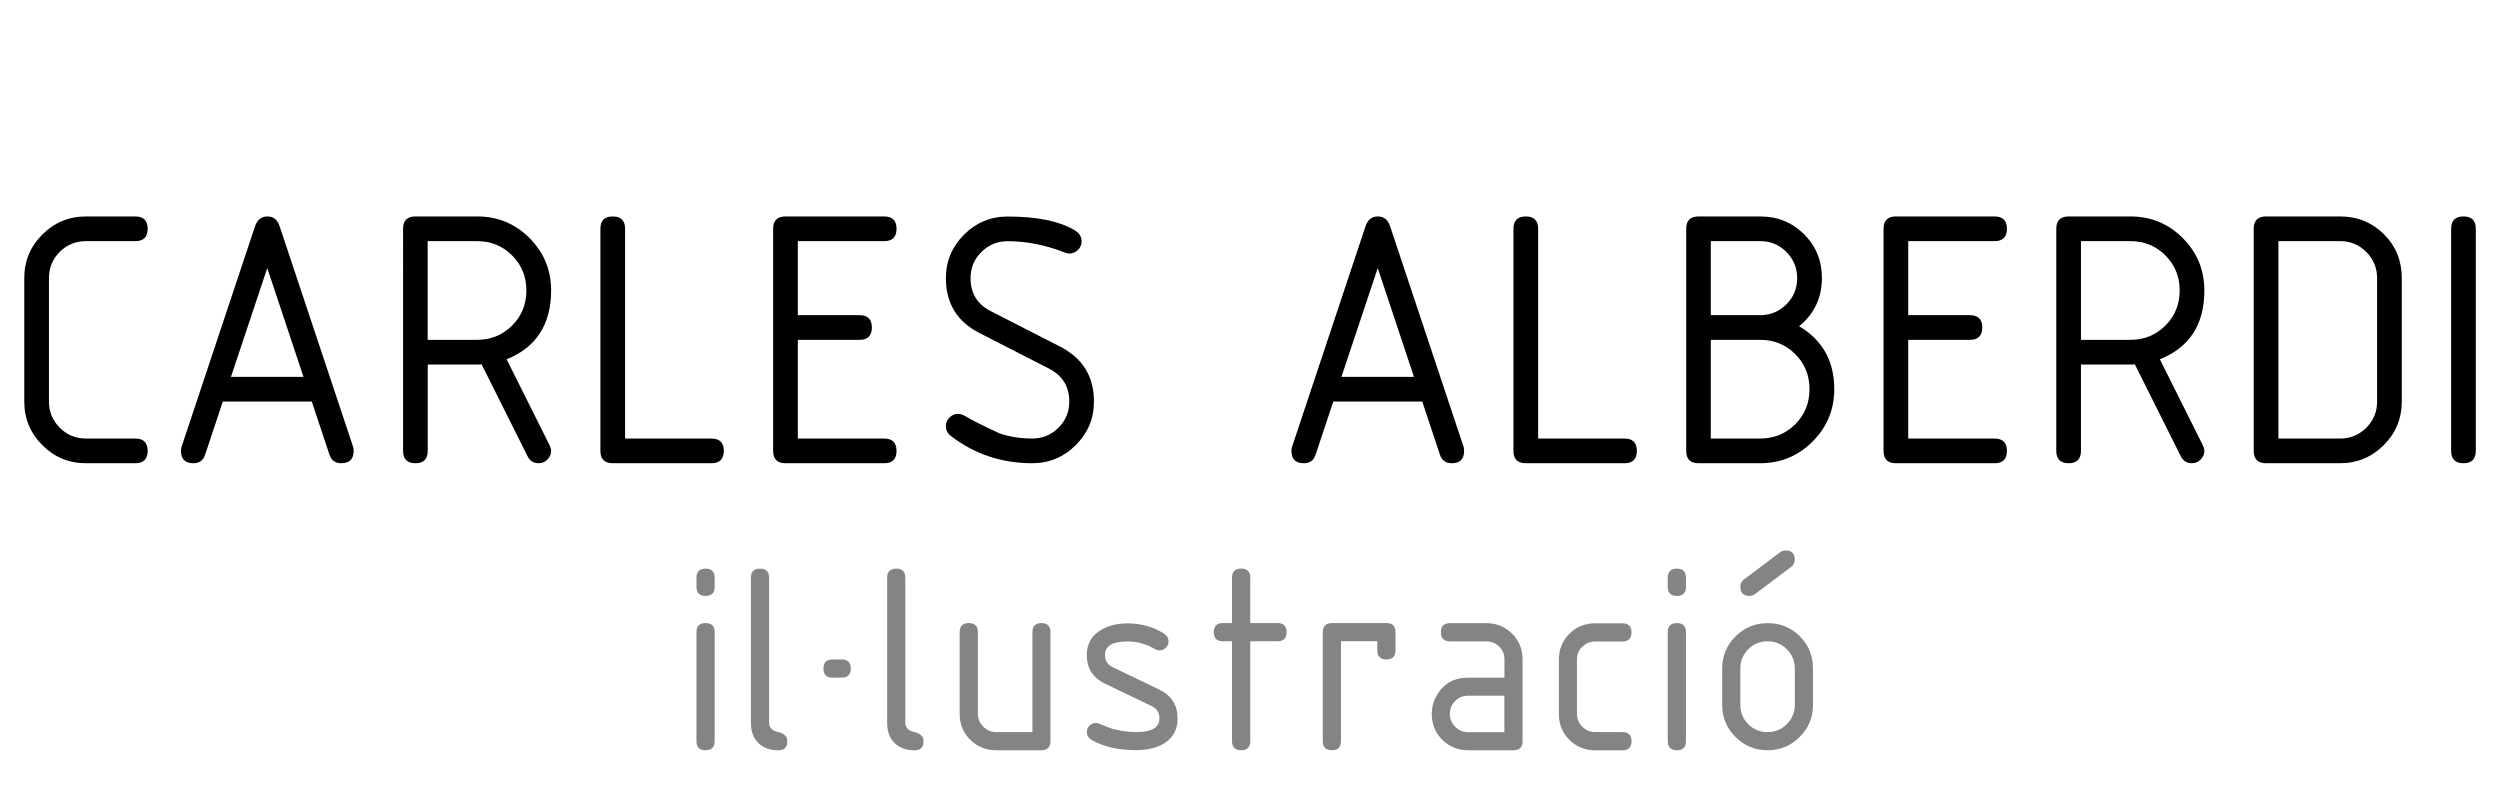 <svg xmlns="http://www.w3.org/2000/svg" xmlns:xlink="http://www.w3.org/1999/xlink" id="Capa_1" x="0px" y="0px" viewBox="0 0 310 100" style="enable-background:new 0 0 310 100;" xml:space="preserve"><style type="text/css">	.st0{fill:#848484;}</style><g>	<path d="M16.78,26.84c1.02,0,1.53,0.51,1.53,1.53c0,1.02-0.51,1.53-1.53,1.53h-6.12c-1.28,0-2.37,0.45-3.26,1.34  c-0.89,0.9-1.33,1.98-1.33,3.25v15.3c0,1.27,0.45,2.35,1.34,3.25c0.9,0.9,1.98,1.34,3.25,1.34h6.12c1.02,0,1.53,0.51,1.53,1.53  s-0.51,1.53-1.53,1.53h-6.12c-2.12,0-3.92-0.75-5.41-2.24c-1.49-1.49-2.24-3.3-2.24-5.41v-15.3c0-2.12,0.75-3.92,2.24-5.41  s3.3-2.24,5.41-2.24H16.78z"></path>	<path d="M43.85,55.91c0,1.02-0.51,1.53-1.53,1.53c-0.74,0-1.23-0.35-1.46-1.04l-2.2-6.61H27.63l-2.2,6.61  c-0.23,0.7-0.72,1.04-1.46,1.04c-1.02,0-1.53-0.51-1.53-1.53c0-0.19,0.02-0.35,0.07-0.49l9.11-27.35c0.28-0.82,0.79-1.23,1.53-1.23  c0.74,0,1.24,0.39,1.51,1.18l9.13,27.4C43.83,55.56,43.85,55.72,43.85,55.91z M33.14,33.24l-4.5,13.49h8.99L33.14,33.24z"></path>	<path d="M62.82,44.55l5.33,10.66c0.12,0.25,0.19,0.48,0.19,0.7c0,0.4-0.15,0.76-0.46,1.07s-0.66,0.46-1.07,0.46  c-0.65,0-1.11-0.29-1.39-0.86l-5.7-11.4c-0.14,0.02-0.32,0.02-0.56,0.02h-6.12v10.71c0,1.02-0.51,1.53-1.53,1.53  c-1.02,0-1.53-0.51-1.53-1.53V28.37c0-1.02,0.51-1.53,1.53-1.53h7.65c2.55,0,4.72,0.89,6.5,2.68c1.78,1.78,2.68,3.95,2.68,6.5  C68.33,40.24,66.49,43.08,62.82,44.55z M53.03,29.9v12.24h6.12c1.72,0,3.16-0.59,4.35-1.77c1.18-1.18,1.77-2.63,1.77-4.35  s-0.59-3.16-1.77-4.35c-1.18-1.18-2.63-1.77-4.35-1.77H53.03z"></path>	<path d="M74.45,28.37c0-1.02,0.51-1.53,1.53-1.53s1.53,0.51,1.53,1.53v26.01h10.71c1.02,0,1.53,0.51,1.53,1.53  s-0.51,1.53-1.53,1.53H75.98c-1.02,0-1.53-0.51-1.53-1.53V28.37z"></path>	<path d="M95.87,55.91V28.37c0-1.02,0.51-1.53,1.53-1.53h12.24c1.02,0,1.53,0.51,1.53,1.53c0,1.02-0.51,1.53-1.53,1.53H98.93v9.18  h7.65c1.02,0,1.53,0.51,1.53,1.53c0,1.02-0.51,1.53-1.53,1.53h-7.65v12.24h10.71c1.02,0,1.53,0.51,1.53,1.53s-0.51,1.53-1.53,1.53  H97.4C96.38,57.44,95.87,56.93,95.87,55.91z"></path>	<path d="M135.65,49.79c0,2.1-0.75,3.9-2.25,5.4c-1.5,1.5-3.3,2.25-5.4,2.25c-3.77,0-7.12-1.11-10.04-3.34  c-0.45-0.34-0.67-0.76-0.67-1.25c0-0.42,0.15-0.78,0.45-1.08c0.3-0.3,0.66-0.45,1.08-0.45c0.25,0,0.54,0.09,0.88,0.28  c0.9,0.54,2.3,1.25,4.22,2.13c1.25,0.43,2.61,0.65,4.08,0.65c1.27,0,2.35-0.45,3.25-1.34c0.9-0.9,1.34-1.98,1.34-3.25  c0-1.87-0.85-3.24-2.55-4.1l-8.6-4.4c-2.77-1.42-4.15-3.69-4.15-6.79c0-2.1,0.75-3.9,2.25-5.4c1.5-1.5,3.3-2.25,5.4-2.25  c3.62,0,6.37,0.56,8.28,1.67c0.6,0.36,0.9,0.82,0.9,1.39c0,0.42-0.15,0.78-0.45,1.08c-0.3,0.3-0.66,0.45-1.08,0.45  c-0.15,0-0.37-0.05-0.65-0.16c-2.35-0.91-4.68-1.37-7-1.37c-1.27,0-2.35,0.45-3.25,1.34c-0.9,0.9-1.34,1.98-1.34,3.25  c0,1.87,0.83,3.23,2.5,4.08l8.6,4.4C134.25,44.41,135.65,46.68,135.65,49.79z"></path>	<path d="M181.55,55.91c0,1.02-0.51,1.53-1.53,1.53c-0.74,0-1.23-0.35-1.46-1.04l-2.2-6.61h-11.03l-2.2,6.61  c-0.23,0.7-0.72,1.04-1.46,1.04c-1.02,0-1.53-0.51-1.53-1.53c0-0.19,0.02-0.35,0.07-0.49l9.11-27.35c0.28-0.82,0.79-1.23,1.53-1.23  c0.74,0,1.24,0.39,1.51,1.18l9.13,27.4C181.52,55.56,181.55,55.72,181.55,55.91z M170.84,33.24l-4.5,13.49h8.99L170.84,33.24z"></path>	<path d="M187.67,28.37c0-1.02,0.51-1.53,1.53-1.53s1.53,0.51,1.53,1.53v26.01h10.71c1.02,0,1.53,0.51,1.53,1.53  s-0.51,1.53-1.53,1.53H189.2c-1.02,0-1.53-0.51-1.53-1.53V28.37z"></path>	<path d="M223.09,40.45c2.91,1.73,4.36,4.33,4.36,7.81c0,2.53-0.9,4.7-2.69,6.49c-1.79,1.79-3.96,2.69-6.49,2.69h-7.65  c-1.02,0-1.53-0.51-1.53-1.53V28.37c0-1.02,0.51-1.53,1.53-1.53h7.65c2.15,0,3.96,0.74,5.44,2.21c1.48,1.48,2.21,3.29,2.21,5.44  C225.91,36.93,224.97,38.92,223.09,40.45z M212.14,29.9v9.18h6.12c1.27,0,2.35-0.45,3.25-1.34c0.9-0.9,1.34-1.98,1.34-3.25  s-0.45-2.35-1.34-3.25c-0.9-0.9-1.98-1.34-3.25-1.34H212.14z M212.14,42.14v12.24h6.12c1.72,0,3.16-0.59,4.35-1.77  c1.18-1.18,1.77-2.63,1.77-4.35c0-1.72-0.59-3.16-1.77-4.35c-1.18-1.18-2.63-1.77-4.35-1.77H212.14z"></path>	<path d="M233.56,55.91V28.37c0-1.02,0.51-1.53,1.53-1.53h12.24c1.02,0,1.53,0.51,1.53,1.53c0,1.02-0.51,1.53-1.53,1.53h-10.71v9.18  h7.65c1.02,0,1.53,0.51,1.53,1.53c0,1.02-0.51,1.53-1.53,1.53h-7.65v12.24h10.71c1.02,0,1.53,0.51,1.53,1.53s-0.51,1.53-1.53,1.53  h-12.24C234.07,57.44,233.56,56.93,233.56,55.91z"></path>	<path d="M267.82,44.55l5.33,10.66c0.12,0.25,0.19,0.48,0.19,0.7c0,0.4-0.15,0.76-0.46,1.07s-0.66,0.46-1.07,0.46  c-0.65,0-1.11-0.29-1.39-0.86l-5.7-11.4c-0.14,0.02-0.32,0.02-0.56,0.02h-6.12v10.71c0,1.02-0.51,1.53-1.53,1.53  c-1.02,0-1.53-0.51-1.53-1.53V28.37c0-1.02,0.51-1.53,1.53-1.53h7.65c2.55,0,4.72,0.89,6.5,2.68c1.78,1.78,2.68,3.95,2.68,6.5  C273.34,40.24,271.5,43.08,267.82,44.55z M258.04,29.9v12.24h6.12c1.72,0,3.16-0.59,4.35-1.77c1.18-1.18,1.77-2.63,1.77-4.35  s-0.59-3.16-1.77-4.35c-1.18-1.18-2.63-1.77-4.35-1.77H258.04z"></path>	<path d="M279.46,28.37c0-1.02,0.51-1.53,1.53-1.53h9.18c2.15,0,3.96,0.74,5.44,2.21c1.48,1.48,2.21,3.29,2.21,5.44v15.3  c0,2.12-0.75,3.92-2.24,5.41c-1.49,1.49-3.3,2.24-5.41,2.24h-9.18c-1.02,0-1.53-0.51-1.53-1.53V28.37z M282.52,29.9v24.48h7.65  c1.27,0,2.35-0.45,3.25-1.34c0.9-0.9,1.34-1.98,1.34-3.25v-15.3c0-1.27-0.45-2.35-1.34-3.25c-0.9-0.9-1.98-1.34-3.25-1.34H282.52z"></path>	<path d="M305.47,57.44c-1.02,0-1.53-0.51-1.53-1.53V28.37c0-1.02,0.51-1.53,1.53-1.53c1.02,0,1.53,0.51,1.53,1.53v27.54  C307,56.93,306.49,57.44,305.47,57.44z"></path></g><g>	<path class="st0" d="M86.36,72.77v-1.13c0-0.75,0.38-1.13,1.13-1.13s1.13,0.38,1.13,1.13v1.13c0,0.75-0.38,1.13-1.13,1.13  S86.36,73.52,86.36,72.77z M86.36,78.39c0-0.75,0.38-1.13,1.13-1.13s1.13,0.38,1.13,1.13V91.9c0,0.75-0.38,1.13-1.13,1.13  s-1.13-0.38-1.13-1.13V78.39z"></path>	<path class="st0" d="M93.11,71.64c0-0.75,0.38-1.13,1.13-1.13c0.75,0,1.13,0.38,1.13,1.13v18.01c0,0.58,0.38,0.96,1.13,1.13  s1.13,0.55,1.13,1.13c0,0.75-0.38,1.13-1.13,1.13c-1.01,0-1.83-0.3-2.45-0.89c-0.62-0.6-0.93-1.42-0.93-2.48V71.64z"></path>	<path class="st0" d="M103.24,81.77h1.13c0.75,0,1.13,0.38,1.13,1.13s-0.38,1.13-1.13,1.13h-1.13c-0.75,0-1.13-0.38-1.13-1.13  S102.49,81.77,103.24,81.77z"></path>	<path class="st0" d="M110,71.64c0-0.75,0.38-1.13,1.13-1.13s1.13,0.38,1.13,1.13v18.01c0,0.58,0.38,0.96,1.13,1.13  c0.75,0.17,1.13,0.55,1.13,1.13c0,0.75-0.38,1.13-1.13,1.13c-1.01,0-1.83-0.3-2.45-0.89c-0.62-0.6-0.93-1.42-0.93-2.48V71.64z"></path>	<path class="st0" d="M130.26,78.39V91.9c0,0.75-0.38,1.13-1.13,1.13h-5.63c-1.26,0-2.33-0.44-3.2-1.3c-0.87-0.87-1.3-1.94-1.3-3.2  V78.39c0-0.75,0.38-1.13,1.13-1.13s1.13,0.38,1.13,1.13v10.13c0,0.61,0.22,1.14,0.67,1.59s0.97,0.67,1.59,0.67h4.5V78.39  c0-0.75,0.38-1.13,1.13-1.13C129.88,77.27,130.26,77.64,130.26,78.39z"></path>	<path class="st0" d="M143.77,89.09c0-0.72-0.32-1.23-0.96-1.53l-5.78-2.78c-1.51-0.73-2.27-1.92-2.27-3.56c0-1.3,0.53-2.3,1.6-3  c0.92-0.61,2.07-0.92,3.45-0.92c1.67,0,3.17,0.42,4.49,1.24c0.4,0.25,0.6,0.58,0.6,0.99c0,0.31-0.11,0.57-0.33,0.79  c-0.22,0.22-0.49,0.33-0.79,0.33c-0.2,0-0.38-0.05-0.53-0.14c-1.08-0.65-2.22-0.97-3.43-0.97c-1.86,0-2.8,0.56-2.8,1.67  c0,0.71,0.31,1.2,0.92,1.5l5.83,2.81c1.5,0.73,2.25,1.92,2.25,3.56c0,1.36-0.54,2.39-1.62,3.07c-0.92,0.58-2.11,0.87-3.56,0.87  c-2.16,0-3.97-0.42-5.44-1.24c-0.42-0.24-0.63-0.57-0.63-1.01c0-0.31,0.11-0.57,0.33-0.79c0.22-0.22,0.49-0.33,0.79-0.33  c0.15,0,0.29,0.03,0.43,0.09c0.36,0.16,0.9,0.37,1.6,0.63c1.02,0.27,2.02,0.41,2.98,0.41C142.81,90.78,143.77,90.21,143.77,89.09z"></path>	<path class="st0" d="M152.77,79.52h-1.13c-0.75,0-1.13-0.38-1.13-1.13c0-0.75,0.38-1.13,1.13-1.13h1.13v-5.63  c0-0.75,0.38-1.13,1.13-1.13c0.75,0,1.13,0.38,1.13,1.13v5.63h3.38c0.75,0,1.13,0.38,1.13,1.13c0,0.75-0.38,1.13-1.13,1.13h-3.38  V91.9c0,0.75-0.38,1.13-1.13,1.13c-0.75,0-1.13-0.38-1.13-1.13V79.52z"></path>	<path class="st0" d="M164.03,78.39c0-0.75,0.38-1.13,1.13-1.13h6.75c0.75,0,1.13,0.38,1.13,1.13v2.25c0,0.75-0.38,1.13-1.13,1.13  c-0.75,0-1.13-0.38-1.13-1.13v-1.13h-4.5V91.9c0,0.75-0.38,1.13-1.13,1.13c-0.75,0-1.13-0.38-1.13-1.13V78.39z"></path>	<path class="st0" d="M182.04,93.03c-1.26,0-2.33-0.44-3.2-1.3c-0.87-0.87-1.3-1.94-1.3-3.2c0-0.82,0.2-1.58,0.6-2.27  c0.85-1.49,2.15-2.23,3.91-2.23h4.5v-2.25c0-0.64-0.22-1.17-0.65-1.6c-0.43-0.43-0.97-0.65-1.6-0.65h-4.5  c-0.75,0-1.13-0.38-1.13-1.13c0-0.75,0.38-1.13,1.13-1.13h4.5c1.26,0,2.33,0.44,3.2,1.3c0.87,0.87,1.3,1.94,1.3,3.2V91.9  c0,0.75-0.38,1.13-1.13,1.13H182.04z M186.54,86.27h-4.5c-0.63,0-1.16,0.22-1.6,0.66c-0.44,0.44-0.66,0.97-0.66,1.6  c0,0.61,0.22,1.14,0.67,1.59s0.97,0.67,1.59,0.67h4.5V86.27z"></path>	<path class="st0" d="M195.54,81.77v6.75c0,0.61,0.22,1.14,0.67,1.59s0.97,0.67,1.59,0.67h3.38c0.75,0,1.13,0.38,1.13,1.13  s-0.38,1.13-1.13,1.13h-3.38c-1.26,0-2.33-0.44-3.2-1.3c-0.87-0.87-1.3-1.94-1.3-3.2v-6.75c0-1.26,0.44-2.33,1.3-3.2  c0.87-0.87,1.94-1.3,3.2-1.3h3.38c0.75,0,1.13,0.38,1.13,1.13c0,0.75-0.38,1.13-1.13,1.13h-3.38c-0.63,0-1.16,0.22-1.6,0.66  C195.76,80.61,195.54,81.15,195.54,81.77z"></path>	<path class="st0" d="M206.8,72.77v-1.13c0-0.75,0.38-1.13,1.13-1.13s1.13,0.38,1.13,1.13v1.13c0,0.75-0.38,1.13-1.13,1.13  S206.8,73.52,206.8,72.77z M206.8,78.39c0-0.75,0.38-1.13,1.13-1.13s1.13,0.38,1.13,1.13V91.9c0,0.75-0.38,1.13-1.13,1.13  s-1.13-0.38-1.13-1.13V78.39z"></path>	<path class="st0" d="M213.55,87.4v-4.5c0-1.56,0.55-2.89,1.65-3.98c1.1-1.1,2.42-1.65,3.98-1.65c1.58,0,2.91,0.54,4,1.63  c1.09,1.09,1.63,2.42,1.63,4v4.5c0,1.56-0.55,2.89-1.65,3.98c-1.1,1.1-2.42,1.65-3.98,1.65s-2.89-0.55-3.98-1.65  C214.1,90.28,213.55,88.96,213.55,87.4z M216.93,73.89c-0.75,0-1.13-0.38-1.13-1.13c0-0.39,0.15-0.69,0.44-0.9l4.5-3.38  c0.19-0.15,0.42-0.22,0.68-0.22c0.75,0,1.13,0.38,1.13,1.13c0,0.39-0.15,0.69-0.44,0.9l-4.5,3.38  C217.42,73.82,217.19,73.89,216.93,73.89z M222.56,87.4v-4.5c0-0.93-0.33-1.73-0.99-2.39c-0.66-0.66-1.46-0.99-2.39-0.99  s-1.73,0.33-2.39,0.99c-0.66,0.66-0.99,1.46-0.99,2.39v4.5c0,0.94,0.33,1.74,0.98,2.4c0.65,0.65,1.45,0.98,2.4,0.98  c0.93,0,1.73-0.33,2.39-0.99C222.23,89.13,222.56,88.33,222.56,87.4z"></path></g></svg>